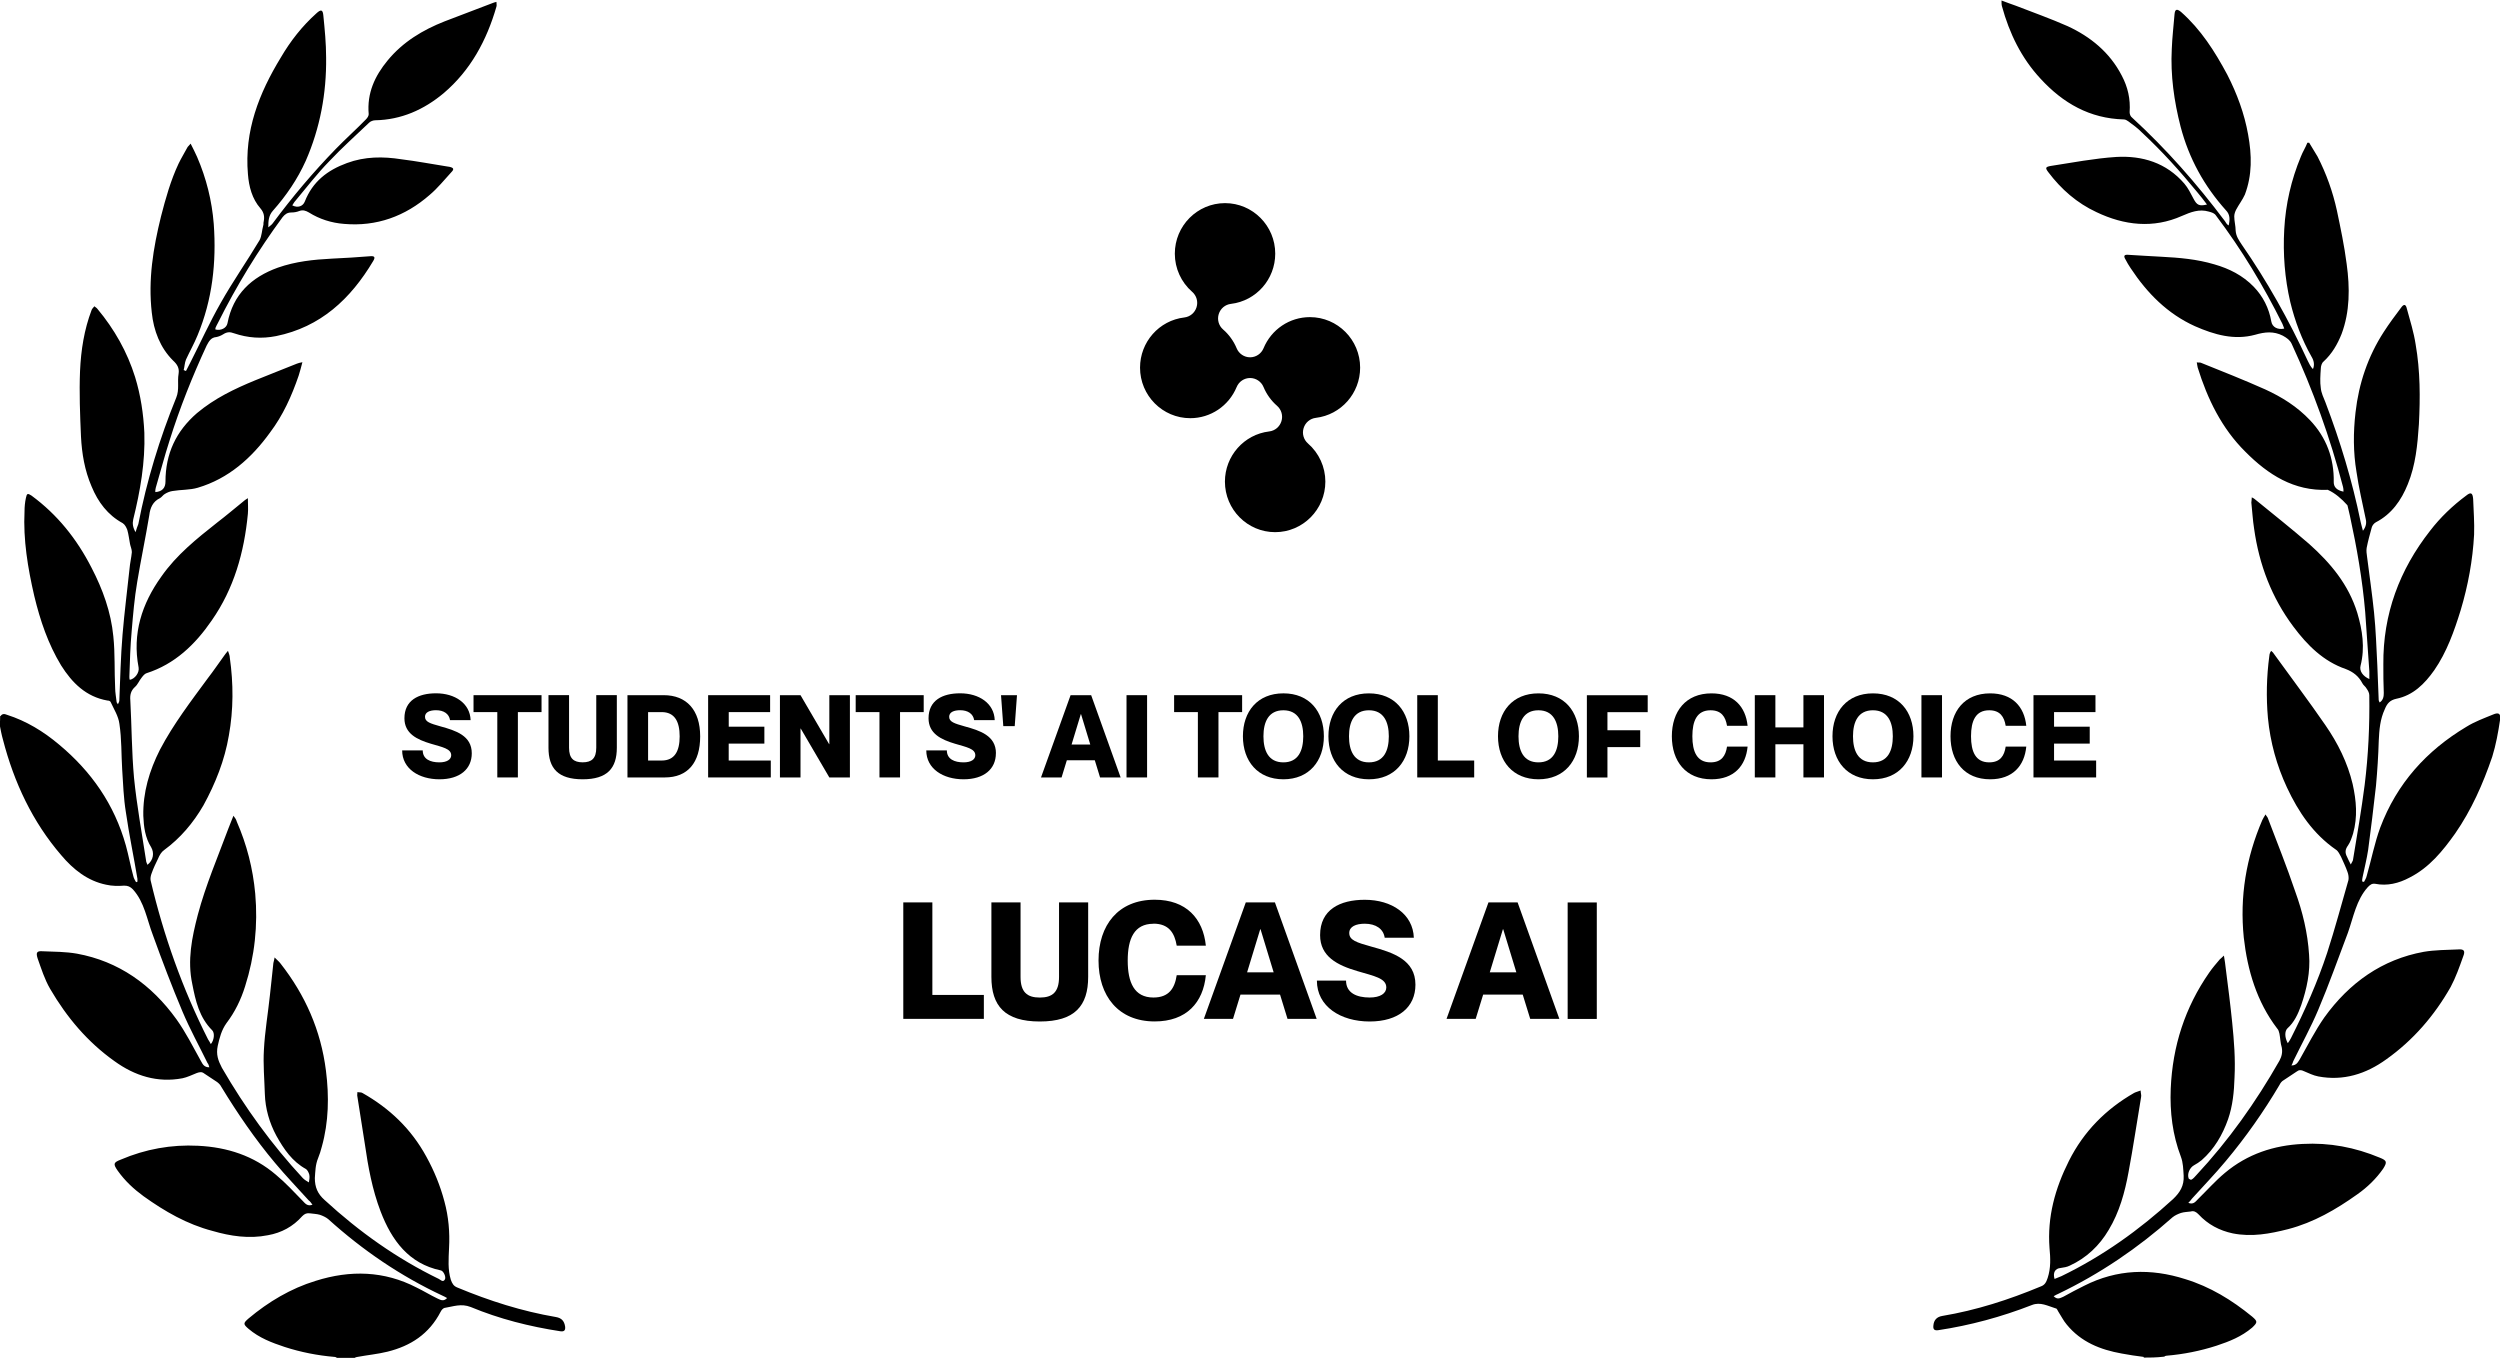<svg width="127" height="69" viewBox="0 0 127 69" fill="none" xmlns="http://www.w3.org/2000/svg">
<g clip-path="url(#clip0_1_517)">
<path fill-rule="evenodd" clip-rule="evenodd" d="M0.024 36.384C0.116 36.24 0.234 36.263 0.352 36.311C1.338 36.625 2.209 37.156 3.01 37.832C4.631 39.186 5.808 40.852 6.395 42.955C6.535 43.461 6.631 43.993 6.771 44.502C6.794 44.623 6.864 44.719 6.912 44.815C6.934 44.815 6.96 44.79 6.982 44.79V44.646C6.794 43.509 6.558 42.398 6.395 41.264C6.277 40.541 6.254 39.814 6.207 39.09C6.159 38.318 6.184 37.544 6.066 36.772C6.018 36.384 5.785 36.022 5.62 35.66C5.597 35.612 5.527 35.587 5.454 35.587C4.372 35.395 3.667 34.694 3.103 33.8C2.445 32.712 2.043 31.53 1.74 30.272C1.411 28.847 1.175 27.422 1.246 25.971C1.246 25.754 1.268 25.513 1.316 25.296C1.364 25.055 1.409 25.055 1.597 25.174C2.914 26.141 3.9 27.374 4.653 28.847C5.218 29.933 5.639 31.095 5.757 32.324C5.85 33.195 5.805 34.089 5.85 34.957C5.85 35.174 5.898 35.415 5.92 35.632C5.92 35.68 5.943 35.706 5.99 35.776C6.038 35.68 6.061 35.632 6.061 35.607C6.108 34.47 6.131 33.359 6.226 32.225C6.319 31.114 6.462 30.003 6.58 28.892C6.603 28.601 6.673 28.335 6.698 28.047C6.698 27.902 6.628 27.755 6.606 27.637C6.558 27.396 6.535 27.153 6.465 26.913C6.417 26.791 6.347 26.647 6.229 26.574C5.476 26.164 4.982 25.511 4.653 24.713C4.299 23.89 4.159 23.045 4.114 22.177C4.066 21.066 4.021 19.955 4.066 18.844C4.114 17.781 4.277 16.743 4.653 15.751C4.676 15.677 4.746 15.629 4.794 15.559C4.841 15.607 4.912 15.632 4.959 15.703C5.805 16.718 6.465 17.877 6.864 19.158C7.145 20.076 7.288 21.018 7.333 21.985C7.381 23.483 7.122 24.956 6.769 26.381C6.721 26.599 6.746 26.791 6.887 27.035C6.934 26.865 6.979 26.743 7.027 26.625C7.451 24.425 8.109 22.276 8.954 20.198C9.12 19.788 9.002 19.401 9.072 18.991C9.12 18.7 9.002 18.507 8.791 18.315C8.134 17.662 7.805 16.794 7.71 15.875C7.521 14.207 7.78 12.613 8.179 10.995C8.415 10.076 8.673 9.16 9.072 8.312C9.213 8.021 9.378 7.755 9.519 7.489C9.541 7.441 9.611 7.393 9.684 7.297C9.802 7.537 9.92 7.755 10.013 7.973C10.482 9.061 10.766 10.195 10.859 11.38C10.999 13.336 10.789 15.222 10.036 17.034C9.87 17.444 9.637 17.854 9.448 18.267C9.378 18.437 9.378 18.629 9.331 18.799C9.378 18.824 9.401 18.824 9.448 18.847C9.519 18.703 9.589 18.581 9.659 18.437C10.176 17.422 10.645 16.384 11.21 15.392C11.822 14.303 12.55 13.266 13.185 12.203C13.303 11.985 13.303 11.696 13.373 11.453C13.395 11.405 13.373 11.332 13.395 11.261C13.443 11.021 13.418 10.803 13.23 10.585C12.806 10.102 12.643 9.474 12.595 8.847C12.406 6.647 13.159 4.738 14.263 2.926C14.758 2.081 15.345 1.332 16.073 0.678C16.308 0.461 16.401 0.486 16.427 0.8C16.497 1.501 16.567 2.202 16.567 2.926C16.589 4.738 16.261 6.503 15.533 8.168C15.109 9.109 14.547 9.932 13.864 10.704C13.654 10.944 13.629 11.188 13.629 11.549C13.746 11.453 13.817 11.405 13.864 11.332C14.851 10.003 15.91 8.748 17.061 7.563C17.556 7.054 18.095 6.573 18.59 6.064C18.66 5.991 18.73 5.895 18.73 5.799C18.637 4.736 19.036 3.865 19.694 3.068C20.469 2.126 21.48 1.521 22.584 1.086C23.407 0.772 24.23 0.458 25.053 0.144C25.101 0.119 25.146 0.119 25.219 0.096C25.219 0.192 25.242 0.266 25.219 0.336C24.725 2.053 23.902 3.574 22.539 4.733C21.528 5.578 20.376 6.087 19.059 6.11C18.966 6.11 18.823 6.158 18.753 6.231C18.07 6.884 17.365 7.512 16.73 8.188C16.117 8.815 15.578 9.517 15.014 10.192C14.943 10.266 14.896 10.362 14.848 10.433C15.129 10.577 15.387 10.481 15.483 10.24C15.882 9.225 16.634 8.646 17.623 8.284C18.539 7.945 19.458 7.945 20.396 8.092C21.171 8.188 21.924 8.332 22.699 8.454C22.747 8.454 22.792 8.476 22.84 8.476C23.05 8.524 23.076 8.598 22.933 8.742C22.579 9.129 22.227 9.565 21.828 9.901C20.581 10.99 19.126 11.518 17.48 11.374C16.845 11.326 16.233 11.134 15.693 10.794C15.527 10.698 15.387 10.65 15.199 10.721C15.081 10.769 14.94 10.794 14.8 10.794C14.589 10.794 14.471 10.891 14.353 11.035C13.106 12.726 12.002 14.538 11.061 16.424C11.013 16.497 10.991 16.568 10.943 16.664V16.738C11.224 16.811 11.508 16.664 11.555 16.424C11.836 14.951 12.777 14.08 14.117 13.596C15.011 13.283 15.926 13.186 16.867 13.138C17.502 13.113 18.16 13.065 18.795 13.017C19.031 12.994 19.076 13.065 18.96 13.257C17.809 15.191 16.28 16.616 14.025 17.074C13.297 17.218 12.592 17.17 11.884 16.93C11.696 16.856 11.53 16.856 11.345 16.978C11.227 17.051 11.109 17.099 10.991 17.122C10.71 17.145 10.614 17.34 10.496 17.557C9.769 19.127 9.134 20.721 8.617 22.367C8.359 23.164 8.148 23.984 7.912 24.781C7.889 24.855 7.889 24.925 7.889 24.999C8.243 24.973 8.406 24.781 8.406 24.467C8.406 23.042 8.946 21.906 10.005 20.987C10.898 20.238 11.909 19.754 12.966 19.319C13.671 19.028 14.376 18.762 15.081 18.474C15.151 18.448 15.221 18.425 15.362 18.4C15.292 18.666 15.244 18.858 15.174 19.076C14.82 20.113 14.373 21.106 13.716 21.974C12.775 23.277 11.6 24.317 10.05 24.776C9.651 24.897 9.179 24.872 8.757 24.945C8.617 24.968 8.499 25.019 8.381 25.089C8.288 25.137 8.215 25.259 8.123 25.307C7.769 25.477 7.628 25.791 7.583 26.178C7.395 27.314 7.159 28.425 6.971 29.559C6.83 30.382 6.76 31.227 6.69 32.047C6.62 32.819 6.597 33.594 6.572 34.366C6.572 34.414 6.572 34.487 6.594 34.535C6.853 34.487 7.089 34.173 7.041 33.908C6.712 32.191 7.207 30.67 8.193 29.294C8.968 28.182 10.002 27.36 11.039 26.54C11.485 26.2 11.909 25.838 12.356 25.477C12.404 25.429 12.474 25.381 12.592 25.307C12.592 25.621 12.614 25.864 12.592 26.104C12.404 28.061 11.887 29.898 10.758 31.516C9.912 32.748 8.878 33.738 7.443 34.199C7.35 34.224 7.255 34.343 7.184 34.439C7.066 34.583 6.996 34.778 6.856 34.897C6.645 35.089 6.597 35.307 6.62 35.573C6.69 36.876 6.69 38.205 6.808 39.511C6.948 40.914 7.207 42.313 7.42 43.715C7.42 43.789 7.468 43.86 7.49 43.933C7.797 43.693 7.844 43.328 7.679 43.04C7.373 42.556 7.302 42.002 7.28 41.445C7.257 40.261 7.586 39.149 8.125 38.086C8.808 36.783 9.701 35.621 10.569 34.439C10.85 34.077 11.109 33.69 11.392 33.303C11.44 33.229 11.485 33.181 11.581 33.062C11.628 33.206 11.673 33.303 11.673 33.401C11.862 34.73 11.862 36.059 11.626 37.363C11.415 38.618 10.943 39.803 10.333 40.914C9.816 41.807 9.159 42.582 8.336 43.184C8.196 43.28 8.1 43.45 8.03 43.619C7.912 43.86 7.794 44.103 7.701 44.369C7.653 44.49 7.631 44.634 7.653 44.73C8.311 47.532 9.274 50.238 10.569 52.8C10.617 52.873 10.662 52.944 10.71 53.04C10.876 52.848 10.921 52.483 10.78 52.339C10.123 51.686 9.934 50.84 9.769 49.995C9.51 48.788 9.746 47.629 10.05 46.467C10.449 44.968 11.061 43.543 11.6 42.093C11.671 41.9 11.766 41.683 11.859 41.44C11.951 41.561 11.999 41.632 12.024 41.728C12.541 42.913 12.848 44.12 12.966 45.401C13.106 46.995 12.943 48.564 12.449 50.111C12.238 50.787 11.932 51.414 11.508 51.971C11.249 52.333 11.154 52.72 11.061 53.13C10.968 53.566 11.083 53.88 11.272 54.242C12.446 56.272 13.811 58.154 15.384 59.848C15.477 59.944 15.572 59.992 15.691 60.066C15.713 59.944 15.738 59.8 15.713 59.678C15.691 59.582 15.62 59.438 15.547 59.39C14.842 59.003 14.418 58.375 14.041 57.699C13.688 57.046 13.477 56.322 13.454 55.573C13.432 54.824 13.362 54.075 13.407 53.325C13.454 52.407 13.617 51.465 13.713 50.546C13.761 50.04 13.831 49.531 13.879 49C13.879 48.904 13.926 48.807 13.949 48.638C14.089 48.782 14.185 48.855 14.255 48.952C15.502 50.546 16.3 52.333 16.558 54.389C16.724 55.692 16.699 56.998 16.348 58.253C16.3 58.446 16.23 58.663 16.16 58.833C16.019 59.172 16.019 59.509 15.994 59.848C15.994 60.306 16.134 60.645 16.488 60.959C18.252 62.579 20.154 63.931 22.295 64.971C22.387 65.019 22.506 65.163 22.601 64.994C22.671 64.872 22.531 64.558 22.39 64.536C20.77 64.196 19.899 63.015 19.334 61.539C18.91 60.428 18.699 59.268 18.533 58.109C18.415 57.312 18.275 56.515 18.157 55.717C18.134 55.644 18.157 55.548 18.157 55.477C18.25 55.502 18.345 55.477 18.415 55.525C19.778 56.297 20.885 57.337 21.66 58.762C22.059 59.486 22.365 60.235 22.576 61.033C22.786 61.804 22.857 62.602 22.812 63.399C22.789 63.956 22.741 64.488 22.904 65.019C22.975 65.211 23.045 65.333 23.233 65.406C24.854 66.082 26.526 66.614 28.239 66.905C28.52 66.953 28.663 67.097 28.708 67.388C28.731 67.581 28.66 67.654 28.472 67.629C26.896 67.388 25.368 67.001 23.913 66.396C23.419 66.204 23.02 66.373 22.573 66.444C22.503 66.469 22.433 66.54 22.385 66.636C21.798 67.773 20.857 68.375 19.682 68.666C19.188 68.788 18.671 68.836 18.154 68.932C18.106 68.932 18.061 68.957 18.014 68.98H17.12C17.073 68.957 17.05 68.932 17.002 68.932C16.131 68.859 15.286 68.692 14.463 68.426C13.806 68.208 13.171 67.968 12.629 67.507C12.348 67.267 12.348 67.219 12.629 66.976C13.64 66.13 14.769 65.454 16.036 65.067C17.8 64.51 19.517 64.558 21.16 65.406C21.514 65.576 21.865 65.794 22.219 65.963C22.385 66.037 22.525 66.133 22.713 65.941C22.621 65.893 22.548 65.845 22.477 65.819C20.362 64.83 18.435 63.523 16.671 61.929C16.553 61.833 16.39 61.759 16.247 61.711C16.081 61.663 15.918 61.663 15.752 61.638C15.586 61.612 15.471 61.66 15.353 61.782C14.884 62.313 14.294 62.627 13.614 62.749C12.651 62.941 11.71 62.797 10.794 62.531C9.502 62.192 8.373 61.542 7.291 60.767C6.797 60.405 6.35 59.995 5.974 59.464C5.738 59.124 5.763 59.053 6.139 58.907C7.387 58.375 8.701 58.135 10.066 58.205C11.547 58.279 12.887 58.711 14.016 59.678C14.511 60.088 14.932 60.549 15.379 61.007C15.497 61.129 15.615 61.298 15.873 61.2C15.803 61.103 15.755 61.03 15.685 60.982C15.12 60.354 14.511 59.726 13.969 59.073C12.957 57.866 12.064 56.56 11.241 55.208C11.193 55.112 11.123 55.039 11.03 54.968C10.819 54.824 10.583 54.677 10.373 54.533C10.255 54.437 10.137 54.459 9.996 54.51C9.76 54.606 9.502 54.728 9.269 54.776C7.999 55.016 6.847 54.654 5.813 53.905C4.451 52.938 3.392 51.683 2.546 50.232C2.265 49.749 2.1 49.217 1.911 48.686C1.819 48.395 1.864 48.298 2.17 48.324C2.757 48.347 3.344 48.347 3.909 48.446C6.024 48.833 7.693 50.015 8.963 51.779C9.432 52.432 9.808 53.181 10.21 53.905C10.303 54.075 10.376 54.219 10.634 54.219C10.611 54.123 10.586 54.049 10.541 54.001C10.117 53.13 9.648 52.285 9.272 51.392C8.732 50.111 8.238 48.807 7.766 47.501C7.46 46.704 7.342 45.833 6.754 45.183C6.614 45.039 6.496 44.991 6.308 44.991C6.002 45.013 5.695 45.013 5.392 44.943C4.451 44.75 3.723 44.171 3.111 43.444C1.653 41.753 0.712 39.749 0.15 37.572C0.08 37.331 0.032 37.066 -0.016 36.823C0.007 36.653 0.007 36.509 0.007 36.364L0.024 36.384ZM108.89 68.929C108.514 68.881 108.163 68.833 107.786 68.76C106.705 68.567 105.719 68.18 104.989 67.287C104.823 67.094 104.708 66.851 104.564 66.633C104.517 66.56 104.494 66.464 104.424 66.464C104.025 66.342 103.649 66.125 103.224 66.294C101.674 66.899 100.075 67.332 98.452 67.575C98.263 67.6 98.193 67.527 98.216 67.335C98.238 67.069 98.381 66.899 98.662 66.851C100.401 66.56 102.047 66.028 103.668 65.353C103.879 65.279 103.949 65.135 104.022 64.917C104.188 64.411 104.163 63.902 104.115 63.396C103.997 61.827 104.396 60.377 105.101 58.974C105.854 57.476 106.98 56.342 108.416 55.519C108.508 55.471 108.626 55.446 108.744 55.398C108.744 55.519 108.792 55.638 108.767 55.737C108.556 56.992 108.368 58.273 108.132 59.531C107.944 60.569 107.663 61.584 107.121 62.48C106.652 63.278 105.991 63.905 105.146 64.293C105.005 64.366 104.84 64.389 104.677 64.414C104.396 64.437 104.278 64.654 104.371 64.971L104.724 64.827C106.817 63.812 108.674 62.483 110.391 60.914C110.745 60.575 110.955 60.238 110.93 59.729C110.907 59.39 110.907 59.076 110.789 58.762C110.365 57.651 110.225 56.492 110.273 55.307C110.365 53.133 111 51.177 112.225 49.413C112.391 49.172 112.579 48.955 112.764 48.737C112.812 48.689 112.882 48.641 112.975 48.544C113.023 48.81 113.045 49.002 113.068 49.198C113.186 50.117 113.304 51.032 113.396 51.951C113.489 52.87 113.562 53.786 113.514 54.731C113.492 55.454 113.422 56.181 113.186 56.857C112.905 57.654 112.481 58.378 111.846 58.935C111.728 59.031 111.587 59.127 111.447 59.201C111.236 59.322 111.093 59.636 111.188 59.876C111.211 59.899 111.306 59.95 111.329 59.924C111.422 59.876 111.495 59.78 111.565 59.707C113.211 57.942 114.599 55.986 115.795 53.885C115.913 53.668 115.961 53.45 115.913 53.209C115.843 52.992 115.843 52.752 115.795 52.508C115.773 52.412 115.748 52.316 115.677 52.243C114.644 50.888 114.172 49.294 113.984 47.629C113.773 45.55 114.102 43.569 114.925 41.66C114.972 41.564 115.017 41.49 115.09 41.372C115.138 41.468 115.183 41.493 115.208 41.564C115.677 42.797 116.172 44.029 116.596 45.285C116.972 46.322 117.231 47.385 117.301 48.499C117.371 49.37 117.183 50.238 116.902 51.061C116.737 51.519 116.548 51.932 116.197 52.245C116.057 52.39 116.057 52.703 116.22 52.995C116.29 52.898 116.338 52.825 116.385 52.729C117.09 51.327 117.725 49.902 118.22 48.403C118.619 47.17 118.947 45.938 119.301 44.708C119.324 44.586 119.301 44.417 119.254 44.298C119.161 44.032 119.043 43.792 118.925 43.526C118.855 43.404 118.784 43.235 118.666 43.164C117.515 42.367 116.762 41.256 116.175 40C115.658 38.889 115.329 37.705 115.211 36.472C115.118 35.434 115.141 34.371 115.281 33.331C115.281 33.257 115.304 33.187 115.329 33.139C115.329 33.116 115.352 33.116 115.377 33.065C115.425 33.113 115.47 33.139 115.495 33.187C116.366 34.394 117.281 35.604 118.127 36.834C118.762 37.753 119.256 38.742 119.515 39.831C119.703 40.676 119.773 41.499 119.537 42.344C119.467 42.562 119.397 42.78 119.279 42.949C119.138 43.142 119.113 43.311 119.231 43.529C119.279 43.625 119.324 43.747 119.419 43.916C119.49 43.772 119.537 43.724 119.537 43.651C119.748 42.395 119.961 41.137 120.124 39.882C120.313 38.361 120.383 36.837 120.36 35.316C120.36 35.194 120.29 35.075 120.22 34.976C120.172 34.88 120.054 34.807 120.009 34.711C119.821 34.349 119.54 34.131 119.164 33.987C118.034 33.599 117.211 32.779 116.506 31.835C115.402 30.362 114.767 28.694 114.509 26.859C114.439 26.424 114.416 25.966 114.368 25.53C114.368 25.457 114.391 25.386 114.391 25.265C114.484 25.313 114.531 25.338 114.579 25.386C115.495 26.135 116.413 26.859 117.307 27.634C118.388 28.601 119.304 29.686 119.751 31.137C120.009 32.008 120.15 32.901 119.916 33.82C119.846 34.086 120.034 34.352 120.363 34.496V34.108C120.293 33.093 120.223 32.104 120.152 31.089C120.012 29.446 119.728 27.826 119.377 26.209C119.329 26.039 119.307 25.87 119.259 25.703C119.259 25.688 119.252 25.672 119.237 25.655C118.956 25.341 118.624 25.05 118.251 24.883C116.534 24.956 115.217 24.111 114.065 22.949C112.865 21.764 112.138 20.266 111.643 18.671C111.621 18.598 111.621 18.527 111.596 18.406C111.688 18.428 111.761 18.406 111.806 18.428C112.888 18.864 113.992 19.299 115.073 19.782C115.919 20.17 116.694 20.653 117.355 21.352C118.178 22.222 118.577 23.285 118.554 24.493C118.554 24.733 118.695 24.903 119.048 24.976C119.048 24.88 119.048 24.807 119.026 24.736C118.369 22.222 117.498 19.808 116.416 17.464C116.324 17.272 116.18 17.173 115.97 17.054C115.5 16.814 115.054 16.862 114.559 17.006C113.5 17.294 112.492 17.006 111.503 16.571C110.115 15.943 109.082 14.903 108.236 13.622C108.143 13.478 108.048 13.331 107.978 13.186C107.86 12.994 107.907 12.921 108.143 12.946C108.683 12.972 109.247 13.02 109.789 13.042C110.705 13.09 111.599 13.164 112.492 13.43C113.245 13.647 113.925 13.986 114.489 14.566C114.958 15.05 115.265 15.655 115.382 16.33C115.43 16.622 115.711 16.766 116.04 16.692C116.017 16.619 115.97 16.523 115.947 16.452C114.984 14.518 113.88 12.683 112.585 10.967C112.492 10.823 112.374 10.797 112.208 10.749C111.714 10.605 111.292 10.775 110.846 10.967C109.388 11.62 107.907 11.45 106.497 10.775C105.511 10.317 104.71 9.616 104.053 8.745C103.887 8.527 103.913 8.479 104.171 8.431C105.275 8.261 106.404 8.044 107.508 7.973C108.826 7.899 110.048 8.264 110.964 9.327C111.152 9.545 111.292 9.833 111.433 10.099C111.599 10.413 111.714 10.486 112.115 10.39C111.95 10.172 111.787 9.955 111.621 9.763C110.75 8.7 109.834 7.685 108.823 6.743C108.612 6.525 108.354 6.333 108.118 6.163C108.048 6.115 107.978 6.067 107.882 6.067C106.166 6.019 104.803 5.247 103.651 3.989C102.688 2.952 102.075 1.693 101.699 0.317C101.677 0.243 101.677 0.147 101.677 0.025C101.957 0.122 102.171 0.218 102.404 0.291C103.275 0.63 104.168 0.944 105.036 1.329C106.188 1.86 107.177 2.658 107.786 3.842C108.093 4.422 108.233 5.027 108.185 5.703C108.185 5.799 108.233 5.92 108.303 5.968C110.042 7.563 111.596 9.327 113.028 11.236C113.076 11.309 113.121 11.405 113.217 11.453C113.287 11.139 113.287 10.896 113.076 10.681C111.972 9.449 111.197 8.049 110.773 6.429C110.444 5.148 110.256 3.82 110.326 2.491C110.348 1.911 110.419 1.306 110.466 0.727C110.489 0.461 110.584 0.435 110.795 0.605C111.806 1.498 112.512 2.61 113.146 3.794C113.641 4.761 114.017 5.776 114.205 6.839C114.394 7.877 114.416 8.892 114.04 9.884C113.922 10.15 113.733 10.39 113.593 10.656C113.545 10.752 113.5 10.874 113.5 10.995C113.5 11.236 113.571 11.479 113.571 11.719C113.593 12.007 113.736 12.203 113.877 12.42C115.169 14.281 116.276 16.262 117.239 18.341C117.31 18.485 117.38 18.632 117.498 18.75C117.59 18.533 117.546 18.315 117.428 18.123C116.933 17.252 116.582 16.311 116.346 15.344C116.065 14.136 115.97 12.904 116.04 11.648C116.11 10.368 116.394 9.135 116.885 7.953C116.978 7.713 117.121 7.495 117.214 7.252H117.307C117.447 7.492 117.588 7.71 117.731 7.953C118.178 8.824 118.506 9.74 118.717 10.707C118.905 11.6 119.093 12.494 119.211 13.413C119.377 14.62 119.377 15.83 118.953 16.964C118.742 17.495 118.459 17.979 118.037 18.366C117.944 18.439 117.897 18.606 117.897 18.728C117.874 19.067 117.849 19.404 117.897 19.718C117.919 19.958 118.037 20.201 118.133 20.441C118.886 22.423 119.495 24.428 119.919 26.506C119.942 26.627 119.99 26.772 120.037 26.964C120.203 26.746 120.226 26.554 120.178 26.359C120.012 25.561 119.824 24.764 119.709 23.967C119.543 22.977 119.543 21.962 119.661 20.947C119.827 19.474 120.296 18.097 121.094 16.865C121.374 16.429 121.681 16.019 122.009 15.584C122.127 15.44 122.22 15.462 122.268 15.68C122.434 16.285 122.622 16.887 122.714 17.492C122.95 18.847 122.95 20.198 122.88 21.552C122.81 22.59 122.714 23.63 122.316 24.597C121.987 25.417 121.492 26.118 120.695 26.531C120.602 26.579 120.506 26.701 120.484 26.797C120.391 27.136 120.296 27.473 120.226 27.835C120.203 27.979 120.226 28.148 120.248 28.293C120.366 29.234 120.506 30.178 120.602 31.12C120.695 32.013 120.72 32.907 120.768 33.8C120.79 34.38 120.815 34.985 120.838 35.564C120.838 35.587 120.86 35.638 120.886 35.686C121.074 35.564 121.096 35.372 121.096 35.203C121.074 34.719 121.074 34.236 121.074 33.752C121.051 31.191 121.897 28.943 123.448 26.964C123.965 26.288 124.599 25.683 125.282 25.177C125.518 24.985 125.611 25.033 125.636 25.347C125.658 25.952 125.706 26.554 125.684 27.159C125.614 28.462 125.378 29.743 125.001 31.001C124.672 32.064 124.296 33.127 123.661 34.046C123.167 34.747 122.58 35.327 121.734 35.497C121.405 35.57 121.265 35.737 121.147 36.028C120.911 36.534 120.866 37.066 120.841 37.623C120.818 38.395 120.77 39.144 120.7 39.918C120.582 41.007 120.442 42.093 120.301 43.181C120.231 43.639 120.113 44.1 120.02 44.558C119.998 44.632 119.998 44.702 119.998 44.776C120.02 44.776 120.046 44.801 120.091 44.801C120.138 44.705 120.209 44.609 120.231 44.487C120.467 43.665 120.63 42.819 120.914 42.047C121.759 39.8 123.265 38.134 125.288 36.924C125.712 36.659 126.181 36.489 126.65 36.297C126.931 36.175 127.049 36.249 127.004 36.562C126.911 37.19 126.793 37.843 126.605 38.445C126.136 39.822 125.546 41.151 124.726 42.336C124.091 43.229 123.408 44.075 122.4 44.584C121.86 44.872 121.271 45.019 120.661 44.897C120.495 44.872 120.402 44.945 120.284 45.067C119.697 45.72 119.557 46.588 119.273 47.385C118.779 48.689 118.31 50.017 117.767 51.298C117.391 52.192 116.922 53.037 116.498 53.908C116.475 53.981 116.45 54.052 116.405 54.126C116.663 54.126 116.734 53.956 116.829 53.812C117.228 53.111 117.605 52.361 118.076 51.686C119.346 49.921 121.015 48.737 123.13 48.352C123.695 48.256 124.304 48.256 124.869 48.231C125.175 48.205 125.246 48.304 125.128 48.593C124.939 49.124 124.751 49.656 124.493 50.139C123.67 51.59 122.588 52.845 121.226 53.812C120.192 54.561 119.04 54.923 117.77 54.683C117.512 54.635 117.276 54.513 117.043 54.417C116.902 54.343 116.784 54.343 116.666 54.439C116.456 54.584 116.22 54.731 116.009 54.875C115.916 54.923 115.843 55.019 115.798 55.115C114.998 56.469 114.082 57.773 113.071 58.98C112.531 59.633 111.919 60.261 111.354 60.889C111.306 60.962 111.236 61.033 111.166 61.106C111.424 61.202 111.52 61.058 111.66 60.914C112.107 60.478 112.531 59.995 113.023 59.585C114.175 58.618 115.515 58.183 116.972 58.112C118.335 58.038 119.63 58.282 120.9 58.813C121.254 58.957 121.276 59.031 121.065 59.37C120.711 59.876 120.265 60.312 119.748 60.674C118.666 61.445 117.537 62.099 116.245 62.438C115.304 62.678 114.388 62.848 113.424 62.656C112.742 62.511 112.155 62.197 111.686 61.689C111.568 61.567 111.45 61.496 111.287 61.544C111.121 61.567 110.958 61.567 110.792 61.618C110.652 61.666 110.486 61.739 110.368 61.836C108.604 63.405 106.677 64.711 104.562 65.726C104.491 65.749 104.421 65.799 104.326 65.847C104.514 66.04 104.654 65.944 104.82 65.873C105.174 65.681 105.525 65.486 105.879 65.316C107.548 64.471 109.264 64.423 111.003 64.977C112.273 65.364 113.377 66.04 114.411 66.885C114.691 67.126 114.691 67.176 114.411 67.442C113.871 67.9 113.259 68.143 112.601 68.361C111.778 68.627 110.933 68.796 110.062 68.87C110.014 68.87 109.969 68.892 109.944 68.918C109.52 68.966 109.216 68.966 108.91 68.966L108.89 68.929Z" fill="black"/>
<path d="M23.966 38.267C23.966 39.068 23.363 39.588 22.323 39.588C21.284 39.588 20.43 39.051 20.43 38.12H21.475C21.475 38.564 21.857 38.728 22.323 38.728C22.711 38.728 22.921 38.576 22.921 38.367C22.921 38.033 22.475 37.956 21.888 37.781C21.174 37.569 20.545 37.261 20.545 36.489C20.545 35.576 21.253 35.22 22.149 35.22C23.118 35.22 23.879 35.734 23.907 36.583H22.862C22.815 36.266 22.548 36.079 22.149 36.079C21.834 36.079 21.59 36.178 21.59 36.413C21.59 36.67 21.851 36.752 22.374 36.899C23.157 37.114 23.966 37.371 23.966 38.267Z" fill="black"/>
<path d="M25.263 36.175H24.055V35.315H27.51V36.175H26.308V39.494H25.263V36.175Z" fill="black"/>
<path d="M29.599 39.588C28.344 39.588 27.863 39.026 27.863 37.985V35.313H28.908V37.985C28.908 38.528 29.142 38.726 29.599 38.726C30.057 38.726 30.29 38.528 30.29 37.985V35.313H31.335V37.985C31.335 39.026 30.852 39.588 29.599 39.588Z" fill="black"/>
<path d="M31.878 35.315H33.718C34.872 35.315 35.569 36.065 35.569 37.408C35.569 38.751 34.931 39.494 33.774 39.494H31.875V35.315H31.878ZM32.923 38.635H33.614C34.266 38.635 34.527 38.168 34.527 37.408C34.527 36.647 34.266 36.175 33.614 36.175H32.923V38.635Z" fill="black"/>
<path d="M38.83 36.916V37.775H37.018V38.635H39.156V39.494H35.973V35.315H39.122V36.175H37.02V36.916H38.832H38.83Z" fill="black"/>
<path d="M39.621 35.315H40.666L42.118 37.801H42.13V35.315H43.175V39.494H42.13L40.677 37.009H40.666V39.494H39.621V35.315Z" fill="black"/>
<path d="M44.677 36.175H43.469V35.315H46.924V36.175H45.722V39.494H44.677V36.175Z" fill="black"/>
<path d="M50.591 38.267C50.591 39.068 49.987 39.588 48.948 39.588C47.909 39.588 47.055 39.051 47.055 38.12H48.1C48.1 38.564 48.485 38.728 48.948 38.728C49.339 38.728 49.546 38.576 49.546 38.367C49.546 38.033 49.1 37.956 48.513 37.781C47.799 37.569 47.17 37.261 47.17 36.489C47.17 35.576 47.878 35.22 48.774 35.22C49.743 35.22 50.504 35.734 50.532 36.583H49.487C49.44 36.266 49.173 36.079 48.774 36.079C48.459 36.079 48.218 36.178 48.218 36.413C48.218 36.67 48.479 36.752 49.001 36.899C49.785 37.114 50.594 37.371 50.594 38.267H50.591Z" fill="black"/>
<path d="M51.663 35.315L51.548 36.887H50.967L50.852 35.315H51.663Z" fill="black"/>
<path d="M54.195 38.623L53.928 39.494H52.883L54.386 35.315H55.431L56.928 39.494H55.883L55.616 38.623H54.192H54.195ZM55.386 37.823L54.917 36.279H54.905L54.436 37.823H55.389H55.386Z" fill="black"/>
<path d="M58.272 35.315V39.494H57.227V35.315H58.272Z" fill="black"/>
<path d="M60.852 36.175H59.645V35.315H63.1V36.175H61.898V39.494H60.852V36.175Z" fill="black"/>
<path d="M63.14 37.402C63.14 36.147 63.879 35.222 65.197 35.222C66.514 35.222 67.253 36.147 67.253 37.402C67.253 38.658 66.503 39.588 65.197 39.588C63.89 39.588 63.14 38.663 63.14 37.402ZM66.205 37.402C66.205 36.679 65.95 36.082 65.194 36.082C64.438 36.082 64.183 36.679 64.183 37.402C64.183 38.126 64.433 38.728 65.194 38.728C65.955 38.728 66.205 38.132 66.205 37.402Z" fill="black"/>
<path d="M67.484 37.403C67.484 36.147 68.223 35.223 69.541 35.223C70.858 35.223 71.597 36.147 71.597 37.403C71.597 38.658 70.847 39.588 69.541 39.588C68.234 39.588 67.484 38.663 67.484 37.403ZM70.552 37.403C70.552 36.679 70.296 36.082 69.541 36.082C68.785 36.082 68.529 36.679 68.529 37.403C68.529 38.126 68.779 38.728 69.541 38.728C70.302 38.728 70.552 38.132 70.552 37.403Z" fill="black"/>
<path d="M73.041 35.315V38.635H74.889V39.494H71.996V35.315H73.041Z" fill="black"/>
<path d="M76.098 37.403C76.098 36.147 76.837 35.223 78.154 35.223C79.472 35.223 80.21 36.147 80.21 37.403C80.21 38.658 79.46 39.588 78.154 39.588C76.848 39.588 76.098 38.663 76.098 37.403ZM79.162 37.403C79.162 36.679 78.907 36.082 78.151 36.082C77.395 36.082 77.14 36.679 77.14 37.403C77.14 38.126 77.39 38.728 78.151 38.728C78.912 38.728 79.162 38.132 79.162 37.403Z" fill="black"/>
<path d="M83.324 37.094V37.953H81.658V39.497H80.613V35.318H83.703V36.178H81.658V37.097H83.324V37.094Z" fill="black"/>
<path d="M86.896 36.082C86.205 36.082 85.972 36.619 85.972 37.403C85.972 38.186 86.205 38.728 86.896 38.728C87.452 38.728 87.663 38.395 87.733 37.928H88.778C88.686 38.909 88.082 39.588 86.944 39.588C85.632 39.588 84.93 38.663 84.93 37.403C84.93 36.142 85.632 35.223 86.944 35.223C88.076 35.223 88.68 35.901 88.778 36.871H87.733C87.657 36.416 87.45 36.082 86.896 36.082Z" fill="black"/>
<path d="M90.189 35.315V36.952H91.614V35.315H92.659V39.494H91.614V37.809H90.189V39.494H89.144V35.315H90.189Z" fill="black"/>
<path d="M93.09 37.403C93.09 36.147 93.829 35.223 95.146 35.223C96.464 35.223 97.203 36.147 97.203 37.403C97.203 38.658 96.452 39.588 95.146 39.588C93.84 39.588 93.09 38.663 93.09 37.403ZM96.155 37.403C96.155 36.679 95.899 36.082 95.143 36.082C94.388 36.082 94.132 36.679 94.132 37.403C94.132 38.126 94.382 38.728 95.143 38.728C95.905 38.728 96.155 38.132 96.155 37.403Z" fill="black"/>
<path d="M98.654 35.315V39.494H97.609V35.315H98.654Z" fill="black"/>
<path d="M101.052 36.082C100.361 36.082 100.128 36.619 100.128 37.403C100.128 38.186 100.361 38.728 101.052 38.728C101.609 38.728 101.819 38.395 101.889 37.928H102.935C102.842 38.909 102.238 39.588 101.1 39.588C99.788 39.588 99.086 38.663 99.086 37.403C99.086 36.142 99.788 35.223 101.1 35.223C102.232 35.223 102.836 35.901 102.935 36.871H101.889C101.814 36.416 101.606 36.082 101.052 36.082Z" fill="black"/>
<path d="M106.158 36.916V37.775H104.346V38.635H106.484V39.494H103.301V35.315H106.45V36.175H104.346V36.916H106.158Z" fill="black"/>
<path d="M47.364 45.845V50.544H49.98V51.759H45.887V45.842H47.367L47.364 45.845Z" fill="black"/>
<path d="M52.821 51.892C51.046 51.892 50.363 51.098 50.363 49.625V45.842H51.844V49.625C51.844 50.394 52.172 50.676 52.821 50.676C53.47 50.676 53.799 50.394 53.799 49.625V45.842H55.279V49.625C55.279 51.098 54.597 51.892 52.821 51.892Z" fill="black"/>
<path d="M58.594 46.927C57.617 46.927 57.288 47.688 57.288 48.796C57.288 49.905 57.617 50.674 58.594 50.674C59.384 50.674 59.678 50.201 59.777 49.54H61.257C61.125 50.931 60.271 51.889 58.659 51.889C56.802 51.889 55.805 50.583 55.805 48.794C55.805 47.004 56.799 45.706 58.659 45.706C60.263 45.706 61.117 46.664 61.257 48.039H59.777C59.67 47.394 59.375 46.922 58.594 46.922V46.927Z" fill="black"/>
<path d="M63.016 50.527L62.637 51.759H61.156L63.286 45.842H64.766L66.887 51.759H65.406L65.027 50.527H63.013H63.016ZM64.701 49.393L64.036 47.207H64.019L63.353 49.393H64.701Z" fill="black"/>
<path d="M71.904 50.023C71.904 51.157 71.05 51.892 69.578 51.892C68.106 51.892 66.898 51.132 66.898 49.814H68.379C68.379 50.442 68.921 50.674 69.578 50.674C70.129 50.674 70.424 50.459 70.424 50.162C70.424 49.69 69.792 49.582 68.96 49.334C67.949 49.037 67.061 48.599 67.061 47.504C67.061 46.212 68.064 45.709 69.331 45.709C70.705 45.709 71.781 46.438 71.823 47.637H70.343C70.278 47.191 69.899 46.925 69.331 46.925C68.887 46.925 68.542 47.066 68.542 47.397C68.542 47.762 68.913 47.877 69.651 48.084C70.761 48.389 71.904 48.754 71.904 50.021V50.023Z" fill="black"/>
<path d="M75.344 50.527L74.965 51.759H73.484L75.614 45.842H77.094L79.215 51.759H77.735L77.355 50.527H75.341H75.344ZM77.03 49.393L76.364 47.207H76.347L75.681 49.393H77.03Z" fill="black"/>
<path d="M81.117 45.845V51.762H79.637V45.845H81.117Z" fill="black"/>
<path d="M64.777 27.034C63.37 27.034 62.226 25.884 62.226 24.467C62.226 23.166 63.193 22.07 64.476 21.917C64.769 21.883 65.01 21.679 65.097 21.397C65.184 21.114 65.097 20.809 64.875 20.616C64.575 20.356 64.339 20.025 64.187 19.661C64.072 19.384 63.802 19.203 63.504 19.203C63.206 19.203 62.937 19.384 62.822 19.661C62.423 20.622 61.499 21.244 60.465 21.244C59.057 21.244 57.914 20.093 57.914 18.677C57.914 17.376 58.88 16.279 60.164 16.127C60.456 16.093 60.698 15.889 60.785 15.606C60.872 15.324 60.785 15.018 60.563 14.826C60.001 14.337 59.681 13.63 59.681 12.886C59.681 11.47 60.824 10.319 62.232 10.319C63.639 10.319 64.782 11.47 64.782 12.886C64.782 14.187 63.816 15.284 62.532 15.437C62.24 15.471 61.999 15.674 61.911 15.957C61.824 16.24 61.911 16.545 62.133 16.737C62.434 16.997 62.67 17.328 62.822 17.693C62.937 17.97 63.206 18.151 63.504 18.151C63.802 18.151 64.072 17.97 64.187 17.693C64.586 16.732 65.51 16.11 66.544 16.11C67.951 16.11 69.095 17.26 69.095 18.677C69.095 19.977 68.128 21.074 66.844 21.227C66.552 21.261 66.311 21.465 66.224 21.747C66.136 22.03 66.224 22.335 66.445 22.528C67.007 23.017 67.328 23.724 67.328 24.467C67.328 25.884 66.184 27.034 64.777 27.034Z" fill="black"/>
</g>
<defs>
<clipPath id="clip0_1_517">
<rect width="127" height="69" fill="white"/>
</clipPath>
</defs>
</svg>

